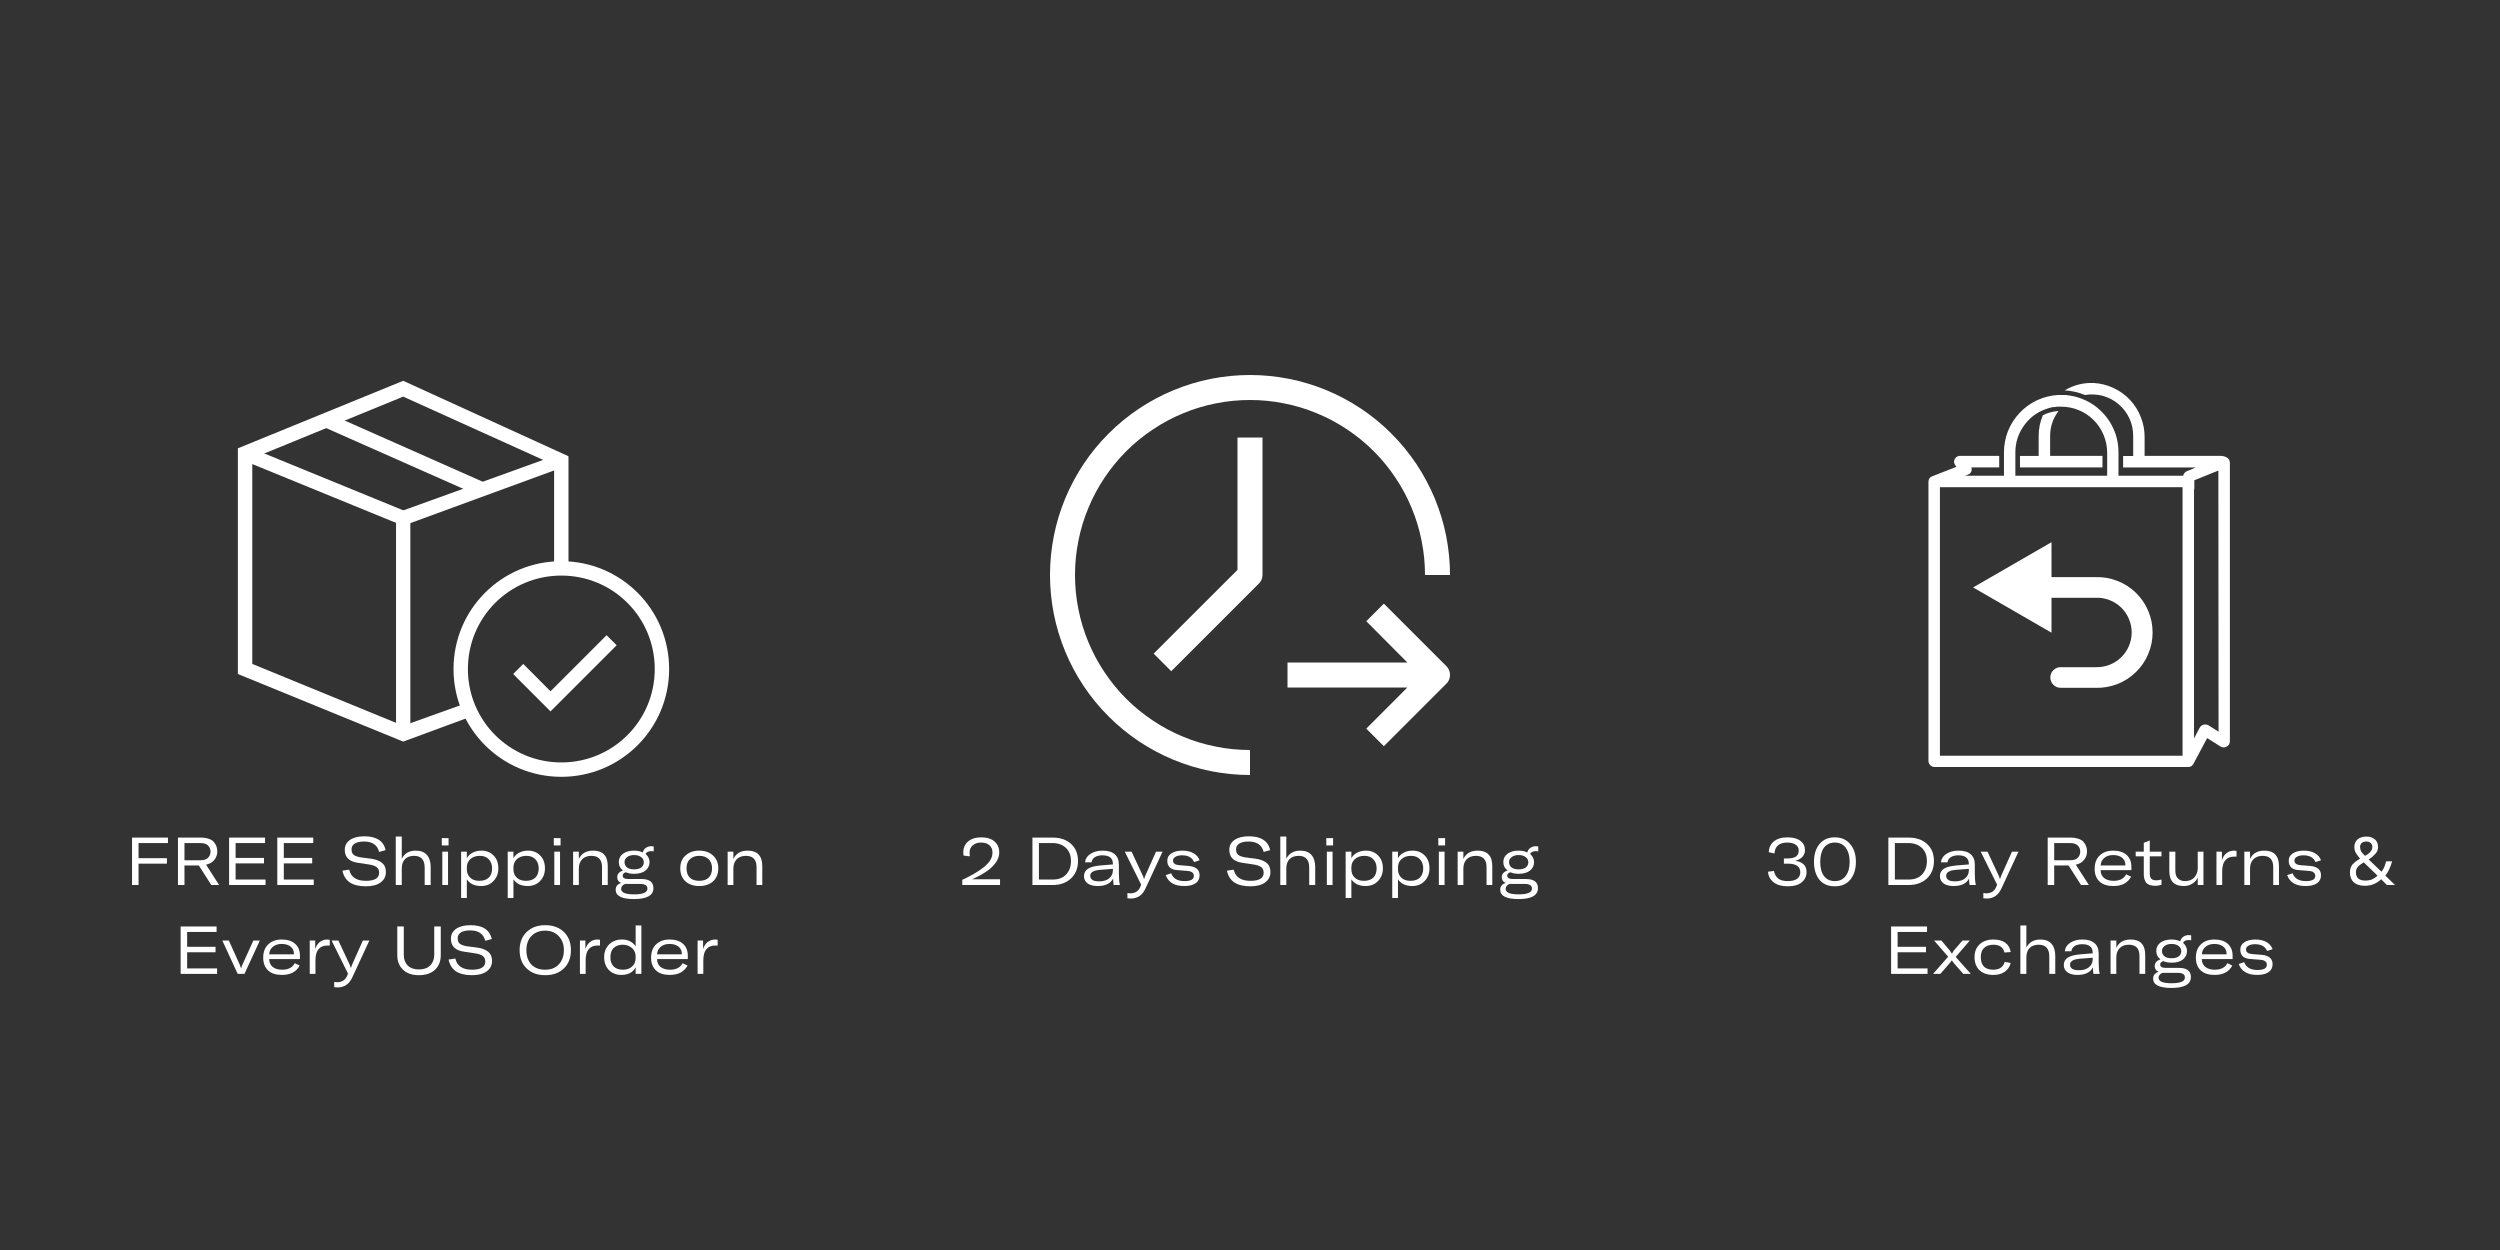 <svg version="1.0" preserveAspectRatio="xMidYMid meet" height="100" viewBox="0 0 150 75" zoomAndPan="magnify" width="200" xmlns:xlink="http://www.w3.org/1999/xlink" xmlns="http://www.w3.org/2000/svg"><rect x="0" y="0" width="150" height="75" fill="#333333" stroke="none"/><defs><g></g><clipPath id="bbe82213e1"><path clip-rule="nonzero" d="M 63 22.5 L 87 22.5 L 87 47 L 63 47 Z M 63 22.5"></path></clipPath><clipPath id="512b87f855"><path clip-rule="nonzero" d="M 115 22.5 L 134 22.5 L 134 47 L 115 47 Z M 115 22.5"></path></clipPath></defs><g clip-path="url(#bbe82213e1)"><path fill-rule="nonzero" fill-opacity="1" d="M 64.5 34.5 C 64.5 33.812 64.566 33.129 64.703 32.453 C 64.836 31.773 65.035 31.117 65.301 30.48 C 65.562 29.844 65.887 29.238 66.27 28.668 C 66.652 28.094 67.086 27.562 67.574 27.074 C 68.062 26.586 68.594 26.152 69.168 25.77 C 69.738 25.387 70.344 25.062 70.98 24.801 C 71.617 24.535 72.273 24.336 72.953 24.203 C 73.629 24.066 74.312 24 75 24 C 75.688 24 76.371 24.066 77.047 24.203 C 77.727 24.336 78.383 24.535 79.02 24.801 C 79.656 25.062 80.262 25.387 80.832 25.77 C 81.406 26.152 81.938 26.586 82.426 27.074 C 82.914 27.562 83.348 28.094 83.73 28.668 C 84.113 29.238 84.438 29.844 84.699 30.48 C 84.965 31.117 85.164 31.773 85.297 32.453 C 85.434 33.129 85.5 33.812 85.5 34.5 L 87 34.5 C 87 33.711 86.922 32.934 86.77 32.16 C 86.617 31.387 86.387 30.637 86.086 29.906 C 85.785 29.18 85.414 28.488 84.977 27.832 C 84.539 27.18 84.043 26.57 83.484 26.016 C 82.93 25.457 82.32 24.961 81.668 24.523 C 81.012 24.086 80.32 23.715 79.594 23.414 C 78.863 23.113 78.113 22.883 77.34 22.73 C 76.566 22.578 75.789 22.5 75 22.5 C 74.211 22.5 73.434 22.578 72.66 22.73 C 71.887 22.883 71.137 23.113 70.406 23.414 C 69.68 23.715 68.988 24.086 68.332 24.523 C 67.68 24.961 67.07 25.457 66.516 26.016 C 65.957 26.57 65.461 27.18 65.023 27.832 C 64.586 28.488 64.215 29.18 63.914 29.906 C 63.613 30.637 63.383 31.387 63.23 32.16 C 63.078 32.934 63 33.711 63 34.5 C 63 35.289 63.078 36.066 63.23 36.84 C 63.383 37.613 63.613 38.363 63.914 39.094 C 64.215 39.82 64.586 40.512 65.023 41.168 C 65.461 41.82 65.957 42.43 66.516 42.984 C 67.07 43.543 67.68 44.039 68.332 44.477 C 68.988 44.914 69.68 45.285 70.406 45.586 C 71.137 45.887 71.887 46.117 72.66 46.27 C 73.434 46.422 74.211 46.5 75 46.5 L 75 45 C 74.312 45 73.629 44.934 72.953 44.797 C 72.273 44.664 71.617 44.465 70.98 44.199 C 70.344 43.938 69.738 43.613 69.168 43.23 C 68.594 42.848 68.062 42.414 67.574 41.926 C 67.086 41.438 66.652 40.906 66.27 40.332 C 65.887 39.762 65.562 39.156 65.301 38.52 C 65.035 37.883 64.836 37.227 64.703 36.547 C 64.566 35.871 64.5 35.188 64.5 34.5 Z M 64.5 34.5" fill="#ffffff"></path></g><path fill-rule="nonzero" fill-opacity="1" d="M 74.25 34.191 L 69.219 39.219 L 70.273 40.273 L 75.523 35.023 C 75.672 34.883 75.746 34.707 75.75 34.5 L 75.75 26.25 L 74.25 26.25 Z M 74.25 34.191" fill="#ffffff"></path><path fill-rule="nonzero" fill-opacity="1" d="M 83.031 36.219 L 81.977 37.273 L 84.441 39.75 L 77.25 39.75 L 77.25 41.25 L 84.441 41.25 L 81.977 43.719 L 83.031 44.773 L 86.781 41.023 C 86.93 40.879 87 40.703 87 40.496 C 87 40.289 86.93 40.113 86.781 39.969 Z M 83.031 36.219" fill="#ffffff"></path><path fill-rule="nonzero" fill-opacity="1" d="M 123.09 35.867 L 125.746 35.867 C 126.027 35.855 126.301 35.902 126.566 36.004 C 126.828 36.105 127.062 36.254 127.266 36.449 C 127.469 36.645 127.625 36.875 127.734 37.133 C 127.844 37.395 127.902 37.664 127.902 37.949 C 127.902 38.23 127.844 38.5 127.734 38.762 C 127.625 39.02 127.469 39.25 127.266 39.445 C 127.062 39.641 126.828 39.789 126.566 39.891 C 126.301 39.992 126.027 40.039 125.746 40.031 L 123.641 40.031 C 123.469 40.031 123.324 40.09 123.203 40.211 C 123.082 40.332 123.02 40.477 123.02 40.648 C 123.02 40.82 123.082 40.965 123.203 41.086 C 123.324 41.207 123.469 41.27 123.641 41.27 L 125.746 41.27 C 126.195 41.281 126.629 41.203 127.047 41.043 C 127.461 40.879 127.832 40.641 128.152 40.328 C 128.473 40.016 128.723 39.652 128.895 39.238 C 129.07 38.828 129.156 38.395 129.156 37.949 C 129.156 37.5 129.07 37.07 128.895 36.656 C 128.723 36.242 128.473 35.879 128.152 35.566 C 127.832 35.254 127.461 35.016 127.047 34.855 C 126.629 34.691 126.195 34.613 125.746 34.629 L 123.09 34.629 L 123.09 32.531 L 118.387 35.246 L 123.09 37.961 Z M 123.09 35.867" fill="#ffffff"></path><path fill-rule="nonzero" fill-opacity="1" d="M 123.008 26.16 C 123.008 25.605 123.176 25.105 123.512 24.66 C 123.18 24.68 122.867 24.766 122.574 24.91 C 122.402 25.309 122.32 25.723 122.32 26.156 L 122.32 27.355 L 121.199 27.355 L 121.199 28.043 L 126.148 28.043 L 126.148 27.352 L 123.008 27.352 Z M 123.008 26.16" fill="#ffffff"></path><g clip-path="url(#512b87f855)"><path fill-rule="nonzero" fill-opacity="1" d="M 133.582 27.434 C 133.473 27.379 133.355 27.355 133.234 27.352 L 128.676 27.352 L 128.676 26.238 C 128.68 25.82 128.605 25.422 128.453 25.035 C 128.305 24.648 128.086 24.301 127.805 24 C 127.52 23.695 127.191 23.457 126.816 23.281 C 126.438 23.105 126.043 23.004 125.629 22.98 C 125.004 22.953 124.418 23.102 123.879 23.422 C 124.301 23.445 124.707 23.539 125.098 23.699 C 125.273 23.668 125.453 23.66 125.637 23.668 C 125.816 23.676 125.996 23.703 126.168 23.75 C 126.344 23.801 126.512 23.867 126.672 23.949 C 126.832 24.035 126.98 24.137 127.117 24.254 C 127.258 24.371 127.379 24.5 127.488 24.645 C 127.598 24.789 127.691 24.945 127.766 25.109 C 127.844 25.273 127.898 25.445 127.938 25.621 C 127.973 25.801 127.992 25.98 127.992 26.16 L 127.992 27.359 L 127.387 27.359 L 127.387 28.047 L 131.758 28.047 L 131.254 28.254 C 131.113 28.301 131.027 28.398 130.988 28.543 L 127.109 28.543 L 127.109 27.133 C 127.109 26.758 127.051 26.395 126.934 26.043 C 126.812 25.691 126.645 25.363 126.418 25.066 C 126.195 24.77 125.93 24.516 125.625 24.301 C 125.316 24.09 124.984 23.934 124.625 23.828 C 124.473 23.785 124.32 23.754 124.164 23.73 L 124.148 23.73 L 123.945 23.699 L 123.895 23.699 C 123.82 23.699 123.746 23.699 123.672 23.699 L 123.488 23.699 C 123.051 23.723 122.629 23.828 122.23 24.012 C 121.832 24.199 121.48 24.449 121.18 24.77 C 120.879 25.09 120.645 25.453 120.48 25.859 C 120.32 26.27 120.238 26.691 120.238 27.133 L 120.238 28.543 L 117.906 28.543 L 118.059 28.484 C 118.199 28.441 118.277 28.352 118.301 28.207 C 118.301 28.152 118.297 28.098 118.289 28.043 L 119.953 28.043 L 119.953 27.352 L 117.598 27.352 C 117.453 27.355 117.348 27.422 117.281 27.551 C 117.219 27.688 117.234 27.816 117.328 27.934 L 117.387 28.008 L 115.961 28.566 C 115.789 28.621 115.707 28.738 115.707 28.918 L 115.707 45.648 C 115.707 45.75 115.742 45.84 115.816 45.91 C 115.887 45.984 115.977 46.02 116.078 46.02 L 131.297 46.02 C 131.434 46.02 131.535 45.957 131.602 45.836 L 132.43 44.285 L 133.223 44.785 C 133.348 44.863 133.473 44.867 133.598 44.797 C 133.727 44.727 133.789 44.621 133.793 44.473 L 133.793 27.766 C 133.789 27.613 133.719 27.504 133.582 27.434 Z M 120.922 28.543 L 120.922 27.133 C 120.926 26.547 121.094 26.02 121.434 25.543 C 121.77 25.066 122.215 24.73 122.766 24.539 C 122.832 24.516 122.898 24.496 122.965 24.477 L 123.008 24.465 L 123.184 24.422 L 123.285 24.422 L 123.418 24.402 C 123.504 24.402 123.586 24.402 123.672 24.402 C 124.035 24.402 124.387 24.469 124.723 24.609 C 125.059 24.746 125.355 24.941 125.613 25.199 C 125.871 25.453 126.07 25.75 126.211 26.086 C 126.352 26.418 126.426 26.77 126.43 27.133 L 126.43 28.543 Z M 130.953 45.344 L 116.395 45.344 L 116.395 29.23 L 130.953 29.23 Z M 133.113 43.902 L 132.516 43.523 C 132.422 43.469 132.324 43.453 132.223 43.48 C 132.113 43.508 132.035 43.566 131.98 43.664 L 131.641 44.305 L 131.641 29.398 C 131.652 29.367 131.656 29.332 131.66 29.297 L 131.66 28.816 L 133.102 28.234 Z M 133.113 43.902" fill="#ffffff"></path></g><path fill-rule="nonzero" fill-opacity="1" d="M 19.758 24.824 L 29.102 28.965 L 28.754 29.754 L 19.406 25.613 Z M 19.758 24.824" fill="#ffffff"></path><path fill-rule="nonzero" fill-opacity="1" d="M 24.191 44.496 L 14.273 40.441 L 14.273 26.898 L 24.191 22.848 L 34.109 27.375 L 34.109 34.102 L 33.246 34.102 L 33.246 27.891 L 24.191 23.797 L 15.137 27.504 L 15.137 39.836 L 24.191 43.547 L 28.031 42.168 L 28.289 42.984 Z M 24.191 44.496" fill="#ffffff"></path><path fill-rule="nonzero" fill-opacity="1" d="M 14.863 26.801 L 24.363 30.688 L 24.035 31.484 L 14.535 27.598 Z M 14.863 26.801" fill="#ffffff"></path><path fill-rule="nonzero" fill-opacity="1" d="M 24.621 44.02 L 23.762 44.02 L 23.762 30.781 L 33.551 27.246 L 33.809 28.02 L 24.621 31.387 Z M 24.621 44.02" fill="#ffffff"></path><path fill-rule="nonzero" fill-opacity="1" d="M 33.68 46.609 C 30.102 46.609 27.211 43.719 27.211 40.141 C 27.211 36.559 30.102 33.672 33.68 33.672 C 37.258 33.672 40.148 36.559 40.148 40.141 C 40.148 43.719 37.258 46.609 33.68 46.609 Z M 33.68 34.535 C 30.574 34.535 28.074 37.035 28.074 40.141 C 28.074 43.246 30.574 45.746 33.68 45.746 C 36.785 45.746 39.285 43.246 39.285 40.141 C 39.285 37.035 36.785 34.535 33.68 34.535 Z M 33.68 34.535" fill="#ffffff"></path><path fill-rule="nonzero" fill-opacity="1" d="M 33.031 42.684 L 30.789 40.441 L 31.395 39.836 L 33.031 41.477 L 36.395 38.113 L 37 38.715 Z M 33.031 42.684" fill="#ffffff"></path><g fill-opacity="1" fill="#ffffff"><g transform="translate(7.5, 53.1)"><g><path d="M 2.578 -2.516 L 0.812 -2.516 L 0.812 -1.609 L 2.516 -1.609 L 2.516 -1.281 L 0.812 -1.281 L 0.812 0 L 0.422 0 L 0.422 -2.844 L 2.578 -2.844 Z M 2.578 -2.516"></path></g></g></g><g fill-opacity="1" fill="#ffffff"><g transform="translate(10.256, 53.1)"><g><path d="M 2.422 0 L 1.672 -1.172 L 0.812 -1.172 L 0.812 0 L 0.422 0 L 0.422 -2.844 L 1.812 -2.844 C 1.988 -2.844 2.145 -2.816 2.281 -2.766 C 2.414 -2.723 2.516 -2.66 2.578 -2.578 C 2.648 -2.492 2.703 -2.406 2.734 -2.312 C 2.766 -2.219 2.781 -2.113 2.781 -2 C 2.781 -1.82 2.723 -1.66 2.609 -1.516 C 2.504 -1.367 2.336 -1.27 2.109 -1.219 L 2.891 0 Z M 0.812 -2.516 L 0.812 -1.484 L 1.75 -1.484 C 1.969 -1.484 2.125 -1.531 2.219 -1.625 C 2.32 -1.727 2.375 -1.852 2.375 -2 C 2.375 -2.156 2.32 -2.281 2.219 -2.375 C 2.125 -2.469 1.973 -2.516 1.766 -2.516 Z M 0.812 -2.516"></path></g></g></g><g fill-opacity="1" fill="#ffffff"><g transform="translate(13.324, 53.1)"><g><path d="M 0.812 -0.328 L 2.609 -0.328 L 2.609 0 L 0.422 0 L 0.422 -2.844 L 2.578 -2.844 L 2.578 -2.516 L 0.812 -2.516 L 0.812 -1.625 L 2.516 -1.625 L 2.516 -1.297 L 0.812 -1.297 Z M 0.812 -0.328"></path></g></g></g><g fill-opacity="1" fill="#ffffff"><g transform="translate(16.216, 53.1)"><g><path d="M 0.812 -0.328 L 2.609 -0.328 L 2.609 0 L 0.422 0 L 0.422 -2.844 L 2.578 -2.844 L 2.578 -2.516 L 0.812 -2.516 L 0.812 -1.625 L 2.516 -1.625 L 2.516 -1.297 L 0.812 -1.297 Z M 0.812 -0.328"></path></g></g></g><g fill-opacity="1" fill="#ffffff"><g transform="translate(19.108, 53.1)"><g></g></g></g><g fill-opacity="1" fill="#ffffff"><g transform="translate(20.42, 53.1)"><g><path d="M 1.531 0.078 C 1.125 0.078 0.801 0 0.562 -0.156 C 0.332 -0.32 0.188 -0.555 0.125 -0.859 L 0.531 -0.922 C 0.633 -0.473 0.969 -0.25 1.531 -0.25 C 2.062 -0.25 2.328 -0.41 2.328 -0.734 C 2.328 -0.891 2.273 -1.004 2.172 -1.078 C 2.078 -1.148 1.922 -1.203 1.703 -1.234 L 1.078 -1.328 C 0.535 -1.398 0.266 -1.66 0.266 -2.109 C 0.266 -2.359 0.367 -2.555 0.578 -2.703 C 0.785 -2.848 1.07 -2.922 1.438 -2.922 C 2.164 -2.922 2.594 -2.645 2.719 -2.094 L 2.328 -1.984 C 2.223 -2.398 1.922 -2.609 1.422 -2.609 C 1.18 -2.609 0.992 -2.566 0.859 -2.484 C 0.734 -2.398 0.672 -2.285 0.672 -2.141 C 0.672 -1.992 0.711 -1.883 0.797 -1.812 C 0.891 -1.738 1.035 -1.688 1.234 -1.656 L 1.844 -1.578 C 2.133 -1.535 2.352 -1.453 2.5 -1.328 C 2.656 -1.203 2.734 -1.02 2.734 -0.781 C 2.734 -0.52 2.629 -0.312 2.422 -0.156 C 2.211 0 1.914 0.078 1.531 0.078 Z M 1.531 0.078"></path></g></g></g><g fill-opacity="1" fill="#ffffff"><g transform="translate(23.34, 53.1)"><g><path d="M 0.406 0 L 0.406 -2.906 L 0.766 -2.906 L 0.766 -1.578 C 0.93 -1.898 1.211 -2.062 1.609 -2.062 C 1.898 -2.062 2.117 -1.977 2.266 -1.812 C 2.422 -1.645 2.5 -1.398 2.5 -1.078 L 2.5 0 L 2.141 0 L 2.141 -1.047 C 2.141 -1.516 1.926 -1.75 1.5 -1.75 C 1.27 -1.75 1.086 -1.68 0.953 -1.547 C 0.828 -1.41 0.766 -1.223 0.766 -0.984 L 0.766 0 Z M 0.406 0"></path></g></g></g><g fill-opacity="1" fill="#ffffff"><g transform="translate(26.148, 53.1)"><g><path d="M 0.359 -2.375 L 0.359 -2.812 L 0.766 -2.812 L 0.766 -2.375 Z M 0.391 0 L 0.391 -2 L 0.734 -2 L 0.734 0 Z M 0.391 0"></path></g></g></g><g fill-opacity="1" fill="#ffffff"><g transform="translate(27.276, 53.1)"><g><path d="M 0.391 0.781 L 0.391 -2 L 0.734 -2 L 0.734 -1.609 C 0.816 -1.754 0.93 -1.863 1.078 -1.938 C 1.234 -2.02 1.41 -2.062 1.609 -2.062 C 1.91 -2.062 2.156 -1.961 2.344 -1.766 C 2.531 -1.578 2.625 -1.32 2.625 -1 C 2.625 -0.688 2.523 -0.43 2.328 -0.234 C 2.141 -0.035 1.891 0.062 1.578 0.062 C 1.391 0.062 1.219 0.023 1.062 -0.047 C 0.914 -0.129 0.805 -0.227 0.734 -0.344 L 0.734 0.781 Z M 1.484 -0.25 C 1.723 -0.25 1.91 -0.312 2.047 -0.438 C 2.18 -0.57 2.25 -0.758 2.25 -1 C 2.25 -1.227 2.18 -1.41 2.047 -1.547 C 1.922 -1.68 1.742 -1.75 1.516 -1.75 C 1.273 -1.75 1.082 -1.68 0.938 -1.547 C 0.801 -1.422 0.734 -1.254 0.734 -1.047 L 0.734 -0.953 C 0.734 -0.734 0.801 -0.562 0.938 -0.438 C 1.07 -0.312 1.254 -0.25 1.484 -0.25 Z M 1.484 -0.25"></path></g></g></g><g fill-opacity="1" fill="#ffffff"><g transform="translate(30.072, 53.1)"><g><path d="M 0.391 0.781 L 0.391 -2 L 0.734 -2 L 0.734 -1.609 C 0.816 -1.754 0.93 -1.863 1.078 -1.938 C 1.234 -2.02 1.41 -2.062 1.609 -2.062 C 1.91 -2.062 2.156 -1.961 2.344 -1.766 C 2.531 -1.578 2.625 -1.32 2.625 -1 C 2.625 -0.688 2.523 -0.43 2.328 -0.234 C 2.141 -0.035 1.891 0.062 1.578 0.062 C 1.391 0.062 1.219 0.023 1.062 -0.047 C 0.914 -0.129 0.805 -0.227 0.734 -0.344 L 0.734 0.781 Z M 1.484 -0.25 C 1.723 -0.25 1.91 -0.312 2.047 -0.438 C 2.18 -0.57 2.25 -0.758 2.25 -1 C 2.25 -1.227 2.18 -1.41 2.047 -1.547 C 1.922 -1.68 1.742 -1.75 1.516 -1.75 C 1.273 -1.75 1.082 -1.68 0.938 -1.547 C 0.801 -1.422 0.734 -1.254 0.734 -1.047 L 0.734 -0.953 C 0.734 -0.734 0.801 -0.562 0.938 -0.438 C 1.07 -0.312 1.254 -0.25 1.484 -0.25 Z M 1.484 -0.25"></path></g></g></g><g fill-opacity="1" fill="#ffffff"><g transform="translate(32.868, 53.1)"><g><path d="M 0.359 -2.375 L 0.359 -2.812 L 0.766 -2.812 L 0.766 -2.375 Z M 0.391 0 L 0.391 -2 L 0.734 -2 L 0.734 0 Z M 0.391 0"></path></g></g></g><g fill-opacity="1" fill="#ffffff"><g transform="translate(33.996, 53.1)"><g><path d="M 0.391 0 L 0.391 -2 L 0.734 -2 L 0.734 -1.562 C 0.891 -1.895 1.176 -2.062 1.594 -2.062 C 1.883 -2.062 2.102 -1.984 2.25 -1.828 C 2.395 -1.672 2.469 -1.441 2.469 -1.141 L 2.469 0 L 2.125 0 L 2.125 -1.078 C 2.125 -1.523 1.91 -1.75 1.484 -1.75 C 1.254 -1.75 1.07 -1.68 0.938 -1.547 C 0.801 -1.41 0.734 -1.223 0.734 -0.984 L 0.734 0 Z M 0.391 0"></path></g></g></g><g fill-opacity="1" fill="#ffffff"><g transform="translate(36.784, 53.1)"><g><path d="M 2.281 -2.031 C 2.113 -2.031 2.004 -1.973 1.953 -1.859 C 2.109 -1.723 2.188 -1.562 2.188 -1.375 C 2.188 -1.164 2.102 -0.992 1.938 -0.859 C 1.77 -0.734 1.547 -0.672 1.266 -0.672 C 1.066 -0.672 0.898 -0.703 0.766 -0.766 C 0.641 -0.723 0.578 -0.656 0.578 -0.562 C 0.578 -0.426 0.691 -0.359 0.922 -0.359 L 1.703 -0.359 C 2.18 -0.359 2.422 -0.176 2.422 0.188 C 2.422 0.625 2.031 0.844 1.25 0.844 C 0.52 0.844 0.156 0.656 0.156 0.281 C 0.156 0.082 0.266 -0.051 0.484 -0.125 C 0.328 -0.188 0.25 -0.301 0.25 -0.469 C 0.25 -0.656 0.363 -0.789 0.594 -0.875 C 0.426 -1 0.344 -1.164 0.344 -1.375 C 0.344 -1.582 0.426 -1.75 0.594 -1.875 C 0.758 -2 0.984 -2.062 1.266 -2.062 C 1.461 -2.062 1.633 -2.023 1.781 -1.953 C 1.812 -2.066 1.867 -2.156 1.953 -2.219 C 2.047 -2.289 2.16 -2.328 2.297 -2.328 C 2.348 -2.328 2.395 -2.32 2.438 -2.312 L 2.438 -2.016 C 2.406 -2.023 2.352 -2.031 2.281 -2.031 Z M 0.844 -1.047 C 0.945 -0.973 1.086 -0.938 1.266 -0.938 C 1.441 -0.938 1.582 -0.973 1.688 -1.047 C 1.789 -1.129 1.844 -1.234 1.844 -1.359 C 1.844 -1.492 1.789 -1.598 1.688 -1.672 C 1.582 -1.754 1.441 -1.797 1.266 -1.797 C 1.086 -1.797 0.945 -1.754 0.844 -1.672 C 0.738 -1.598 0.688 -1.5 0.688 -1.375 C 0.688 -1.238 0.738 -1.129 0.844 -1.047 Z M 1.641 -0.062 L 0.906 -0.062 C 0.832 -0.062 0.77 -0.062 0.719 -0.062 C 0.562 0 0.484 0.098 0.484 0.234 C 0.484 0.453 0.742 0.562 1.266 0.562 C 1.797 0.562 2.062 0.445 2.062 0.219 C 2.062 0.031 1.922 -0.062 1.641 -0.062 Z M 1.641 -0.062"></path></g></g></g><g fill-opacity="1" fill="#ffffff"><g transform="translate(39.332, 53.1)"><g></g></g></g><g fill-opacity="1" fill="#ffffff"><g transform="translate(40.644, 53.1)"><g><path d="M 2.141 -0.219 C 1.93 -0.031 1.656 0.062 1.312 0.062 C 0.969 0.062 0.691 -0.031 0.484 -0.219 C 0.273 -0.414 0.172 -0.676 0.172 -1 C 0.172 -1.32 0.273 -1.578 0.484 -1.766 C 0.691 -1.961 0.969 -2.062 1.312 -2.062 C 1.656 -2.062 1.93 -1.961 2.141 -1.766 C 2.348 -1.578 2.453 -1.32 2.453 -1 C 2.453 -0.676 2.348 -0.414 2.141 -0.219 Z M 0.75 -0.438 C 0.883 -0.312 1.07 -0.25 1.312 -0.25 C 1.551 -0.25 1.738 -0.312 1.875 -0.438 C 2.008 -0.57 2.078 -0.758 2.078 -1 C 2.078 -1.238 2.008 -1.422 1.875 -1.547 C 1.738 -1.68 1.551 -1.75 1.312 -1.75 C 1.07 -1.75 0.883 -1.68 0.75 -1.547 C 0.613 -1.422 0.547 -1.238 0.547 -1 C 0.547 -0.758 0.613 -0.57 0.75 -0.438 Z M 0.75 -0.438"></path></g></g></g><g fill-opacity="1" fill="#ffffff"><g transform="translate(43.268, 53.1)"><g><path d="M 0.391 0 L 0.391 -2 L 0.734 -2 L 0.734 -1.562 C 0.891 -1.895 1.176 -2.062 1.594 -2.062 C 1.883 -2.062 2.102 -1.984 2.25 -1.828 C 2.395 -1.672 2.469 -1.441 2.469 -1.141 L 2.469 0 L 2.125 0 L 2.125 -1.078 C 2.125 -1.523 1.91 -1.75 1.484 -1.75 C 1.254 -1.75 1.07 -1.68 0.938 -1.547 C 0.801 -1.41 0.734 -1.223 0.734 -0.984 L 0.734 0 Z M 0.391 0"></path></g></g></g><g fill-opacity="1" fill="#ffffff"><g transform="translate(10.417, 58.433)"><g><path d="M 0.812 -0.328 L 2.609 -0.328 L 2.609 0 L 0.422 0 L 0.422 -2.844 L 2.578 -2.844 L 2.578 -2.516 L 0.812 -2.516 L 0.812 -1.625 L 2.516 -1.625 L 2.516 -1.297 L 0.812 -1.297 Z M 0.812 -0.328"></path></g></g></g><g fill-opacity="1" fill="#ffffff"><g transform="translate(13.309, 58.433)"><g><path d="M 0.953 0 L 0.031 -2 L 0.422 -2 L 1.078 -0.547 C 1.109 -0.473 1.133 -0.398 1.156 -0.328 C 1.188 -0.441 1.211 -0.516 1.234 -0.547 L 1.891 -2 L 2.281 -2 L 1.359 0 Z M 0.953 0"></path></g></g></g><g fill-opacity="1" fill="#ffffff"><g transform="translate(15.621, 58.433)"><g><path d="M 2.375 -1.094 L 2.375 -0.891 L 0.531 -0.891 C 0.531 -0.691 0.598 -0.535 0.734 -0.422 C 0.879 -0.305 1.07 -0.25 1.312 -0.25 C 1.676 -0.25 1.926 -0.379 2.062 -0.641 L 2.359 -0.5 C 2.16 -0.125 1.805 0.062 1.297 0.062 C 0.941 0.062 0.664 -0.023 0.469 -0.203 C 0.27 -0.391 0.172 -0.645 0.172 -0.969 C 0.172 -1.312 0.27 -1.578 0.469 -1.766 C 0.664 -1.961 0.938 -2.062 1.281 -2.062 C 1.625 -2.062 1.891 -1.977 2.078 -1.812 C 2.273 -1.645 2.375 -1.406 2.375 -1.094 Z M 2.016 -1.172 L 2.016 -1.203 C 2.016 -1.391 1.945 -1.535 1.812 -1.641 C 1.676 -1.742 1.5 -1.797 1.281 -1.797 C 1.062 -1.797 0.883 -1.738 0.75 -1.625 C 0.613 -1.508 0.539 -1.359 0.531 -1.172 Z M 2.016 -1.172"></path></g></g></g><g fill-opacity="1" fill="#ffffff"><g transform="translate(18.193, 58.433)"><g><path d="M 0.719 -1.484 C 0.77 -1.66 0.859 -1.801 0.984 -1.906 C 1.117 -2.008 1.27 -2.062 1.438 -2.062 C 1.488 -2.062 1.539 -2.055 1.594 -2.047 L 1.594 -1.703 C 1.539 -1.703 1.5 -1.703 1.469 -1.703 C 1.238 -1.703 1.066 -1.641 0.953 -1.516 C 0.805 -1.367 0.734 -1.133 0.734 -0.812 L 0.734 0 L 0.391 0 L 0.391 -2 L 0.719 -2 Z M 0.719 -1.484"></path></g></g></g><g fill-opacity="1" fill="#ffffff"><g transform="translate(19.865, 58.433)"><g><path d="M 0.391 0.812 C 0.316 0.812 0.25 0.805 0.188 0.797 L 0.188 0.484 C 0.25 0.492 0.305 0.5 0.359 0.5 C 0.66 0.5 0.863 0.363 0.969 0.094 L 1.016 -0.016 L 0.031 -2 L 0.438 -2 L 1.125 -0.531 C 1.145 -0.469 1.164 -0.406 1.188 -0.344 C 1.219 -0.445 1.238 -0.508 1.25 -0.531 L 1.906 -2 L 2.297 -2 L 1.312 0.125 C 1.207 0.375 1.078 0.551 0.922 0.656 C 0.773 0.758 0.598 0.812 0.391 0.812 Z M 0.391 0.812"></path></g></g></g><g fill-opacity="1" fill="#ffffff"><g transform="translate(22.181, 58.433)"><g></g></g></g><g fill-opacity="1" fill="#ffffff"><g transform="translate(23.493, 58.433)"><g><path d="M 0.344 -2.844 L 0.734 -2.844 L 0.734 -1.141 C 0.734 -0.879 0.812 -0.664 0.969 -0.5 C 1.133 -0.344 1.359 -0.266 1.641 -0.266 C 1.93 -0.266 2.156 -0.344 2.312 -0.5 C 2.477 -0.664 2.562 -0.879 2.562 -1.141 L 2.562 -2.844 L 2.953 -2.844 L 2.953 -1.125 C 2.953 -0.758 2.836 -0.469 2.609 -0.25 C 2.379 -0.031 2.055 0.078 1.641 0.078 C 1.234 0.078 0.914 -0.031 0.688 -0.25 C 0.457 -0.469 0.344 -0.758 0.344 -1.125 Z M 0.344 -2.844"></path></g></g></g><g fill-opacity="1" fill="#ffffff"><g transform="translate(26.789, 58.433)"><g><path d="M 1.531 0.078 C 1.125 0.078 0.801 0 0.562 -0.156 C 0.332 -0.32 0.188 -0.555 0.125 -0.859 L 0.531 -0.922 C 0.633 -0.473 0.969 -0.25 1.531 -0.25 C 2.062 -0.25 2.328 -0.41 2.328 -0.734 C 2.328 -0.891 2.273 -1.004 2.172 -1.078 C 2.078 -1.148 1.922 -1.203 1.703 -1.234 L 1.078 -1.328 C 0.535 -1.398 0.266 -1.66 0.266 -2.109 C 0.266 -2.359 0.367 -2.555 0.578 -2.703 C 0.785 -2.848 1.07 -2.922 1.438 -2.922 C 2.164 -2.922 2.594 -2.645 2.719 -2.094 L 2.328 -1.984 C 2.223 -2.398 1.922 -2.609 1.422 -2.609 C 1.18 -2.609 0.992 -2.566 0.859 -2.484 C 0.734 -2.398 0.672 -2.285 0.672 -2.141 C 0.672 -1.992 0.711 -1.883 0.797 -1.812 C 0.891 -1.738 1.035 -1.688 1.234 -1.656 L 1.844 -1.578 C 2.133 -1.535 2.352 -1.453 2.5 -1.328 C 2.656 -1.203 2.734 -1.02 2.734 -0.781 C 2.734 -0.52 2.629 -0.312 2.422 -0.156 C 2.211 0 1.914 0.078 1.531 0.078 Z M 1.531 0.078"></path></g></g></g><g fill-opacity="1" fill="#ffffff"><g transform="translate(29.709, 58.433)"><g></g></g></g><g fill-opacity="1" fill="#ffffff"><g transform="translate(31.021, 58.433)"><g><path d="M 1.688 0.078 C 1.227 0.078 0.859 -0.055 0.578 -0.328 C 0.297 -0.598 0.156 -0.961 0.156 -1.422 C 0.156 -1.879 0.297 -2.242 0.578 -2.516 C 0.859 -2.785 1.227 -2.922 1.688 -2.922 C 2.156 -2.922 2.531 -2.785 2.812 -2.516 C 3.094 -2.242 3.234 -1.879 3.234 -1.422 C 3.234 -0.961 3.094 -0.598 2.812 -0.328 C 2.531 -0.055 2.156 0.078 1.688 0.078 Z M 0.859 -0.562 C 1.066 -0.352 1.344 -0.25 1.688 -0.25 C 2.031 -0.25 2.301 -0.352 2.5 -0.562 C 2.707 -0.781 2.812 -1.066 2.812 -1.422 C 2.812 -1.773 2.707 -2.055 2.5 -2.266 C 2.301 -2.484 2.031 -2.594 1.688 -2.594 C 1.344 -2.594 1.066 -2.484 0.859 -2.266 C 0.66 -2.055 0.562 -1.773 0.562 -1.422 C 0.562 -1.066 0.66 -0.781 0.859 -0.562 Z M 0.859 -0.562"></path></g></g></g><g fill-opacity="1" fill="#ffffff"><g transform="translate(34.405, 58.433)"><g><path d="M 0.719 -1.484 C 0.77 -1.66 0.859 -1.801 0.984 -1.906 C 1.117 -2.008 1.27 -2.062 1.438 -2.062 C 1.488 -2.062 1.539 -2.055 1.594 -2.047 L 1.594 -1.703 C 1.539 -1.703 1.5 -1.703 1.469 -1.703 C 1.238 -1.703 1.066 -1.641 0.953 -1.516 C 0.805 -1.367 0.734 -1.133 0.734 -0.812 L 0.734 0 L 0.391 0 L 0.391 -2 L 0.719 -2 Z M 0.719 -1.484"></path></g></g></g><g fill-opacity="1" fill="#ffffff"><g transform="translate(36.077, 58.433)"><g><path d="M 1.203 0.062 C 0.898 0.062 0.648 -0.035 0.453 -0.234 C 0.266 -0.43 0.172 -0.688 0.172 -1 C 0.172 -1.312 0.27 -1.566 0.469 -1.766 C 0.664 -1.961 0.922 -2.062 1.234 -2.062 C 1.598 -2.062 1.875 -1.926 2.062 -1.656 L 2.062 -2.906 L 2.406 -2.906 L 2.406 0 L 2.062 0 L 2.062 -0.391 C 1.895 -0.086 1.609 0.062 1.203 0.062 Z M 1.297 -0.25 C 1.523 -0.25 1.707 -0.312 1.844 -0.438 C 1.988 -0.562 2.062 -0.734 2.062 -0.953 L 2.062 -1.047 C 2.062 -1.254 1.988 -1.422 1.844 -1.547 C 1.695 -1.68 1.508 -1.75 1.281 -1.75 C 1.051 -1.75 0.867 -1.68 0.734 -1.547 C 0.609 -1.422 0.547 -1.238 0.547 -1 C 0.547 -0.758 0.613 -0.57 0.75 -0.438 C 0.883 -0.312 1.066 -0.25 1.297 -0.25 Z M 1.297 -0.25"></path></g></g></g><g fill-opacity="1" fill="#ffffff"><g transform="translate(38.893, 58.433)"><g><path d="M 2.375 -1.094 L 2.375 -0.891 L 0.531 -0.891 C 0.531 -0.691 0.598 -0.535 0.734 -0.422 C 0.879 -0.305 1.07 -0.25 1.312 -0.25 C 1.676 -0.25 1.926 -0.379 2.062 -0.641 L 2.359 -0.5 C 2.16 -0.125 1.805 0.062 1.297 0.062 C 0.941 0.062 0.664 -0.023 0.469 -0.203 C 0.27 -0.391 0.172 -0.645 0.172 -0.969 C 0.172 -1.312 0.27 -1.578 0.469 -1.766 C 0.664 -1.961 0.938 -2.062 1.281 -2.062 C 1.625 -2.062 1.891 -1.977 2.078 -1.812 C 2.273 -1.645 2.375 -1.406 2.375 -1.094 Z M 2.016 -1.172 L 2.016 -1.203 C 2.016 -1.391 1.945 -1.535 1.812 -1.641 C 1.676 -1.742 1.5 -1.797 1.281 -1.797 C 1.062 -1.797 0.883 -1.738 0.75 -1.625 C 0.613 -1.508 0.539 -1.359 0.531 -1.172 Z M 2.016 -1.172"></path></g></g></g><g fill-opacity="1" fill="#ffffff"><g transform="translate(41.465, 58.433)"><g><path d="M 0.719 -1.484 C 0.77 -1.66 0.859 -1.801 0.984 -1.906 C 1.117 -2.008 1.27 -2.062 1.438 -2.062 C 1.488 -2.062 1.539 -2.055 1.594 -2.047 L 1.594 -1.703 C 1.539 -1.703 1.5 -1.703 1.469 -1.703 C 1.238 -1.703 1.066 -1.641 0.953 -1.516 C 0.805 -1.367 0.734 -1.133 0.734 -0.812 L 0.734 0 L 0.391 0 L 0.391 -2 L 0.719 -2 Z M 0.719 -1.484"></path></g></g></g><g fill-opacity="1" fill="#ffffff"><g transform="translate(57.596, 53.1)"><g><path d="M 0.141 0 L 0.141 -0.312 C 0.672 -0.551 1.117 -0.816 1.484 -1.109 C 1.66 -1.266 1.781 -1.406 1.844 -1.531 C 1.914 -1.656 1.953 -1.797 1.953 -1.953 C 1.953 -2.129 1.895 -2.27 1.781 -2.375 C 1.664 -2.488 1.492 -2.547 1.266 -2.547 C 1.055 -2.547 0.891 -2.488 0.766 -2.375 C 0.641 -2.27 0.578 -2.125 0.578 -1.938 C 0.578 -1.883 0.582 -1.812 0.594 -1.719 L 0.219 -1.766 C 0.207 -1.828 0.203 -1.895 0.203 -1.969 C 0.203 -2.227 0.297 -2.441 0.484 -2.609 C 0.68 -2.773 0.945 -2.859 1.281 -2.859 C 1.625 -2.859 1.891 -2.773 2.078 -2.609 C 2.266 -2.441 2.359 -2.223 2.359 -1.953 C 2.359 -1.586 2.141 -1.234 1.703 -0.891 C 1.398 -0.672 1.07 -0.488 0.719 -0.344 L 2.406 -0.344 L 2.406 0 Z M 0.141 0"></path></g></g></g><g fill-opacity="1" fill="#ffffff"><g transform="translate(60.212, 53.1)"><g></g></g></g><g fill-opacity="1" fill="#ffffff"><g transform="translate(61.524, 53.1)"><g><path d="M 0.422 0 L 0.422 -2.844 L 1.641 -2.844 C 2.098 -2.844 2.461 -2.719 2.734 -2.469 C 3.016 -2.219 3.156 -1.875 3.156 -1.438 C 3.156 -1.008 3.016 -0.66 2.734 -0.391 C 2.453 -0.129 2.086 0 1.641 0 Z M 0.812 -0.328 L 1.641 -0.328 C 1.984 -0.328 2.25 -0.426 2.438 -0.625 C 2.633 -0.832 2.734 -1.102 2.734 -1.438 C 2.734 -1.77 2.633 -2.031 2.438 -2.219 C 2.238 -2.414 1.969 -2.516 1.625 -2.516 L 0.812 -2.516 Z M 0.812 -0.328"></path></g></g></g><g fill-opacity="1" fill="#ffffff"><g transform="translate(64.836, 53.1)"><g><path d="M 1.016 0.062 C 0.766 0.062 0.566 0.008 0.422 -0.094 C 0.273 -0.207 0.203 -0.352 0.203 -0.531 C 0.203 -0.727 0.285 -0.879 0.453 -0.984 C 0.609 -1.078 0.852 -1.141 1.188 -1.172 L 1.938 -1.234 L 1.938 -1.266 C 1.938 -1.609 1.727 -1.781 1.312 -1.781 C 1.125 -1.781 0.973 -1.742 0.859 -1.672 C 0.742 -1.598 0.676 -1.492 0.656 -1.359 L 0.266 -1.359 C 0.285 -1.566 0.391 -1.734 0.578 -1.859 C 0.773 -1.992 1.02 -2.062 1.312 -2.062 C 1.645 -2.062 1.891 -1.988 2.047 -1.844 C 2.211 -1.707 2.297 -1.5 2.297 -1.219 L 2.297 -0.703 C 2.297 -0.398 2.316 -0.164 2.359 0 L 1.984 0 C 1.961 -0.094 1.953 -0.223 1.953 -0.391 C 1.797 -0.086 1.484 0.062 1.016 0.062 Z M 1.109 -0.219 C 1.359 -0.219 1.555 -0.273 1.703 -0.391 C 1.859 -0.516 1.938 -0.676 1.938 -0.875 L 1.938 -0.969 L 1.125 -0.906 C 0.926 -0.883 0.785 -0.844 0.703 -0.781 C 0.617 -0.727 0.578 -0.648 0.578 -0.547 C 0.578 -0.441 0.625 -0.359 0.719 -0.297 C 0.812 -0.242 0.941 -0.219 1.109 -0.219 Z M 1.109 -0.219"></path></g></g></g><g fill-opacity="1" fill="#ffffff"><g transform="translate(67.456, 53.1)"><g><path d="M 0.391 0.812 C 0.316 0.812 0.25 0.805 0.188 0.797 L 0.188 0.484 C 0.25 0.492 0.305 0.5 0.359 0.5 C 0.66 0.5 0.863 0.363 0.969 0.094 L 1.016 -0.016 L 0.031 -2 L 0.438 -2 L 1.125 -0.531 C 1.145 -0.469 1.164 -0.406 1.188 -0.344 C 1.219 -0.445 1.238 -0.508 1.25 -0.531 L 1.906 -2 L 2.297 -2 L 1.312 0.125 C 1.207 0.375 1.078 0.551 0.922 0.656 C 0.773 0.758 0.598 0.812 0.391 0.812 Z M 0.391 0.812"></path></g></g></g><g fill-opacity="1" fill="#ffffff"><g transform="translate(69.772, 53.1)"><g><path d="M 1.281 0.062 C 0.695 0.062 0.328 -0.156 0.172 -0.594 L 0.5 -0.703 C 0.613 -0.391 0.879 -0.234 1.297 -0.234 C 1.672 -0.234 1.859 -0.336 1.859 -0.547 C 1.859 -0.641 1.828 -0.707 1.766 -0.75 C 1.711 -0.801 1.617 -0.832 1.484 -0.844 L 0.906 -0.891 C 0.688 -0.898 0.523 -0.953 0.422 -1.047 C 0.316 -1.148 0.266 -1.285 0.266 -1.453 C 0.266 -1.641 0.344 -1.785 0.5 -1.891 C 0.664 -2.004 0.891 -2.062 1.172 -2.062 C 1.441 -2.062 1.664 -2.008 1.844 -1.906 C 2.02 -1.801 2.141 -1.66 2.203 -1.484 L 1.875 -1.375 C 1.758 -1.645 1.52 -1.781 1.156 -1.781 C 0.977 -1.781 0.844 -1.75 0.75 -1.688 C 0.656 -1.633 0.609 -1.562 0.609 -1.469 C 0.609 -1.301 0.734 -1.207 0.984 -1.188 L 1.578 -1.141 C 1.992 -1.098 2.203 -0.91 2.203 -0.578 C 2.203 -0.379 2.125 -0.223 1.969 -0.109 C 1.812 0.004 1.582 0.062 1.281 0.062 Z M 1.281 0.062"></path></g></g></g><g fill-opacity="1" fill="#ffffff"><g transform="translate(72.18, 53.1)"><g></g></g></g><g fill-opacity="1" fill="#ffffff"><g transform="translate(73.492, 53.1)"><g><path d="M 1.531 0.078 C 1.125 0.078 0.801 0 0.562 -0.156 C 0.332 -0.32 0.188 -0.555 0.125 -0.859 L 0.531 -0.922 C 0.633 -0.473 0.969 -0.25 1.531 -0.25 C 2.062 -0.25 2.328 -0.41 2.328 -0.734 C 2.328 -0.891 2.273 -1.004 2.172 -1.078 C 2.078 -1.148 1.922 -1.203 1.703 -1.234 L 1.078 -1.328 C 0.535 -1.398 0.266 -1.66 0.266 -2.109 C 0.266 -2.359 0.367 -2.555 0.578 -2.703 C 0.785 -2.848 1.07 -2.922 1.438 -2.922 C 2.164 -2.922 2.594 -2.645 2.719 -2.094 L 2.328 -1.984 C 2.223 -2.398 1.922 -2.609 1.422 -2.609 C 1.18 -2.609 0.992 -2.566 0.859 -2.484 C 0.734 -2.398 0.672 -2.285 0.672 -2.141 C 0.672 -1.992 0.711 -1.883 0.797 -1.812 C 0.891 -1.738 1.035 -1.688 1.234 -1.656 L 1.844 -1.578 C 2.133 -1.535 2.352 -1.453 2.5 -1.328 C 2.656 -1.203 2.734 -1.02 2.734 -0.781 C 2.734 -0.52 2.629 -0.312 2.422 -0.156 C 2.211 0 1.914 0.078 1.531 0.078 Z M 1.531 0.078"></path></g></g></g><g fill-opacity="1" fill="#ffffff"><g transform="translate(76.412, 53.1)"><g><path d="M 0.406 0 L 0.406 -2.906 L 0.766 -2.906 L 0.766 -1.578 C 0.93 -1.898 1.211 -2.062 1.609 -2.062 C 1.898 -2.062 2.117 -1.977 2.266 -1.812 C 2.422 -1.645 2.5 -1.398 2.5 -1.078 L 2.5 0 L 2.141 0 L 2.141 -1.047 C 2.141 -1.516 1.926 -1.75 1.5 -1.75 C 1.27 -1.75 1.086 -1.68 0.953 -1.547 C 0.828 -1.41 0.766 -1.223 0.766 -0.984 L 0.766 0 Z M 0.406 0"></path></g></g></g><g fill-opacity="1" fill="#ffffff"><g transform="translate(79.22, 53.1)"><g><path d="M 0.359 -2.375 L 0.359 -2.812 L 0.766 -2.812 L 0.766 -2.375 Z M 0.391 0 L 0.391 -2 L 0.734 -2 L 0.734 0 Z M 0.391 0"></path></g></g></g><g fill-opacity="1" fill="#ffffff"><g transform="translate(80.348, 53.1)"><g><path d="M 0.391 0.781 L 0.391 -2 L 0.734 -2 L 0.734 -1.609 C 0.816 -1.754 0.93 -1.863 1.078 -1.938 C 1.234 -2.02 1.41 -2.062 1.609 -2.062 C 1.91 -2.062 2.156 -1.961 2.344 -1.766 C 2.531 -1.578 2.625 -1.32 2.625 -1 C 2.625 -0.688 2.523 -0.43 2.328 -0.234 C 2.141 -0.035 1.891 0.062 1.578 0.062 C 1.391 0.062 1.219 0.023 1.062 -0.047 C 0.914 -0.129 0.805 -0.227 0.734 -0.344 L 0.734 0.781 Z M 1.484 -0.25 C 1.723 -0.25 1.91 -0.312 2.047 -0.438 C 2.18 -0.57 2.25 -0.758 2.25 -1 C 2.25 -1.227 2.18 -1.41 2.047 -1.547 C 1.922 -1.68 1.742 -1.75 1.516 -1.75 C 1.273 -1.75 1.082 -1.68 0.938 -1.547 C 0.801 -1.422 0.734 -1.254 0.734 -1.047 L 0.734 -0.953 C 0.734 -0.734 0.801 -0.562 0.938 -0.438 C 1.07 -0.312 1.254 -0.25 1.484 -0.25 Z M 1.484 -0.25"></path></g></g></g><g fill-opacity="1" fill="#ffffff"><g transform="translate(83.144, 53.1)"><g><path d="M 0.391 0.781 L 0.391 -2 L 0.734 -2 L 0.734 -1.609 C 0.816 -1.754 0.93 -1.863 1.078 -1.938 C 1.234 -2.02 1.41 -2.062 1.609 -2.062 C 1.91 -2.062 2.156 -1.961 2.344 -1.766 C 2.531 -1.578 2.625 -1.32 2.625 -1 C 2.625 -0.688 2.523 -0.43 2.328 -0.234 C 2.141 -0.035 1.891 0.062 1.578 0.062 C 1.391 0.062 1.219 0.023 1.062 -0.047 C 0.914 -0.129 0.805 -0.227 0.734 -0.344 L 0.734 0.781 Z M 1.484 -0.25 C 1.723 -0.25 1.91 -0.312 2.047 -0.438 C 2.18 -0.57 2.25 -0.758 2.25 -1 C 2.25 -1.227 2.18 -1.41 2.047 -1.547 C 1.922 -1.68 1.742 -1.75 1.516 -1.75 C 1.273 -1.75 1.082 -1.68 0.938 -1.547 C 0.801 -1.422 0.734 -1.254 0.734 -1.047 L 0.734 -0.953 C 0.734 -0.734 0.801 -0.562 0.938 -0.438 C 1.07 -0.312 1.254 -0.25 1.484 -0.25 Z M 1.484 -0.25"></path></g></g></g><g fill-opacity="1" fill="#ffffff"><g transform="translate(85.94, 53.1)"><g><path d="M 0.359 -2.375 L 0.359 -2.812 L 0.766 -2.812 L 0.766 -2.375 Z M 0.391 0 L 0.391 -2 L 0.734 -2 L 0.734 0 Z M 0.391 0"></path></g></g></g><g fill-opacity="1" fill="#ffffff"><g transform="translate(87.068, 53.1)"><g><path d="M 0.391 0 L 0.391 -2 L 0.734 -2 L 0.734 -1.562 C 0.891 -1.895 1.176 -2.062 1.594 -2.062 C 1.883 -2.062 2.102 -1.984 2.25 -1.828 C 2.395 -1.672 2.469 -1.441 2.469 -1.141 L 2.469 0 L 2.125 0 L 2.125 -1.078 C 2.125 -1.523 1.91 -1.75 1.484 -1.75 C 1.254 -1.75 1.07 -1.68 0.938 -1.547 C 0.801 -1.41 0.734 -1.223 0.734 -0.984 L 0.734 0 Z M 0.391 0"></path></g></g></g><g fill-opacity="1" fill="#ffffff"><g transform="translate(89.856, 53.1)"><g><path d="M 2.281 -2.031 C 2.113 -2.031 2.004 -1.973 1.953 -1.859 C 2.109 -1.723 2.188 -1.562 2.188 -1.375 C 2.188 -1.164 2.102 -0.992 1.938 -0.859 C 1.77 -0.734 1.547 -0.672 1.266 -0.672 C 1.066 -0.672 0.898 -0.703 0.766 -0.766 C 0.641 -0.723 0.578 -0.656 0.578 -0.562 C 0.578 -0.426 0.691 -0.359 0.922 -0.359 L 1.703 -0.359 C 2.18 -0.359 2.422 -0.176 2.422 0.188 C 2.422 0.625 2.031 0.844 1.25 0.844 C 0.52 0.844 0.156 0.656 0.156 0.281 C 0.156 0.082 0.266 -0.051 0.484 -0.125 C 0.328 -0.188 0.25 -0.301 0.25 -0.469 C 0.25 -0.656 0.363 -0.789 0.594 -0.875 C 0.426 -1 0.344 -1.164 0.344 -1.375 C 0.344 -1.582 0.426 -1.75 0.594 -1.875 C 0.758 -2 0.984 -2.062 1.266 -2.062 C 1.461 -2.062 1.633 -2.023 1.781 -1.953 C 1.812 -2.066 1.867 -2.156 1.953 -2.219 C 2.047 -2.289 2.16 -2.328 2.297 -2.328 C 2.348 -2.328 2.395 -2.32 2.438 -2.312 L 2.438 -2.016 C 2.406 -2.023 2.352 -2.031 2.281 -2.031 Z M 0.844 -1.047 C 0.945 -0.973 1.086 -0.938 1.266 -0.938 C 1.441 -0.938 1.582 -0.973 1.688 -1.047 C 1.789 -1.129 1.844 -1.234 1.844 -1.359 C 1.844 -1.492 1.789 -1.598 1.688 -1.672 C 1.582 -1.754 1.441 -1.797 1.266 -1.797 C 1.086 -1.797 0.945 -1.754 0.844 -1.672 C 0.738 -1.598 0.688 -1.5 0.688 -1.375 C 0.688 -1.238 0.738 -1.129 0.844 -1.047 Z M 1.641 -0.062 L 0.906 -0.062 C 0.832 -0.062 0.77 -0.062 0.719 -0.062 C 0.562 0 0.484 0.098 0.484 0.234 C 0.484 0.453 0.742 0.562 1.266 0.562 C 1.797 0.562 2.062 0.445 2.062 0.219 C 2.062 0.031 1.922 -0.062 1.641 -0.062 Z M 1.641 -0.062"></path></g></g></g><g fill-opacity="1" fill="#ffffff"><g transform="translate(105.908, 53.1)"><g><path d="M 1.359 0.078 C 1.004 0.078 0.723 0 0.516 -0.156 C 0.305 -0.32 0.191 -0.535 0.172 -0.797 L 0.531 -0.844 C 0.562 -0.656 0.645 -0.504 0.781 -0.391 C 0.914 -0.285 1.109 -0.234 1.359 -0.234 C 1.609 -0.234 1.797 -0.281 1.922 -0.375 C 2.047 -0.469 2.109 -0.598 2.109 -0.766 C 2.109 -1.109 1.859 -1.281 1.359 -1.281 L 1.125 -1.281 L 1.125 -1.594 L 1.344 -1.594 C 1.562 -1.594 1.727 -1.629 1.844 -1.703 C 1.957 -1.785 2.016 -1.906 2.016 -2.062 C 2.016 -2.219 1.953 -2.336 1.828 -2.422 C 1.711 -2.504 1.539 -2.547 1.312 -2.547 C 1.082 -2.547 0.898 -2.488 0.766 -2.375 C 0.641 -2.258 0.57 -2.098 0.562 -1.891 L 0.219 -1.969 C 0.227 -2.238 0.328 -2.453 0.516 -2.609 C 0.711 -2.773 0.988 -2.859 1.344 -2.859 C 1.688 -2.859 1.945 -2.785 2.125 -2.641 C 2.301 -2.504 2.391 -2.32 2.391 -2.094 C 2.391 -1.926 2.332 -1.785 2.219 -1.672 C 2.113 -1.566 1.973 -1.492 1.797 -1.453 C 2.254 -1.391 2.484 -1.164 2.484 -0.781 C 2.484 -0.52 2.383 -0.312 2.188 -0.156 C 2 0 1.723 0.078 1.359 0.078 Z M 1.359 0.078"></path></g></g></g><g fill-opacity="1" fill="#ffffff"><g transform="translate(108.62, 53.1)"><g><path d="M 2.391 -0.312 C 2.172 -0.051 1.863 0.078 1.469 0.078 C 1.07 0.078 0.766 -0.051 0.547 -0.312 C 0.328 -0.582 0.219 -0.941 0.219 -1.391 C 0.219 -1.836 0.328 -2.191 0.547 -2.453 C 0.766 -2.723 1.07 -2.859 1.469 -2.859 C 1.863 -2.859 2.172 -2.723 2.391 -2.453 C 2.617 -2.191 2.734 -1.836 2.734 -1.391 C 2.734 -0.941 2.617 -0.582 2.391 -0.312 Z M 0.812 -0.547 C 0.969 -0.336 1.188 -0.234 1.469 -0.234 C 1.75 -0.234 1.969 -0.336 2.125 -0.547 C 2.281 -0.754 2.359 -1.035 2.359 -1.391 C 2.359 -1.742 2.281 -2.023 2.125 -2.234 C 1.969 -2.441 1.75 -2.547 1.469 -2.547 C 1.188 -2.547 0.969 -2.441 0.812 -2.234 C 0.664 -2.023 0.594 -1.742 0.594 -1.391 C 0.594 -1.035 0.664 -0.754 0.812 -0.547 Z M 0.812 -0.547"></path></g></g></g><g fill-opacity="1" fill="#ffffff"><g transform="translate(111.568, 53.1)"><g></g></g></g><g fill-opacity="1" fill="#ffffff"><g transform="translate(112.88, 53.1)"><g><path d="M 0.422 0 L 0.422 -2.844 L 1.641 -2.844 C 2.098 -2.844 2.461 -2.719 2.734 -2.469 C 3.016 -2.219 3.156 -1.875 3.156 -1.438 C 3.156 -1.008 3.016 -0.66 2.734 -0.391 C 2.453 -0.129 2.086 0 1.641 0 Z M 0.812 -0.328 L 1.641 -0.328 C 1.984 -0.328 2.25 -0.426 2.438 -0.625 C 2.633 -0.832 2.734 -1.102 2.734 -1.438 C 2.734 -1.77 2.633 -2.031 2.438 -2.219 C 2.238 -2.414 1.969 -2.516 1.625 -2.516 L 0.812 -2.516 Z M 0.812 -0.328"></path></g></g></g><g fill-opacity="1" fill="#ffffff"><g transform="translate(116.192, 53.1)"><g><path d="M 1.016 0.062 C 0.766 0.062 0.566 0.008 0.422 -0.094 C 0.273 -0.207 0.203 -0.352 0.203 -0.531 C 0.203 -0.727 0.285 -0.879 0.453 -0.984 C 0.609 -1.078 0.852 -1.141 1.188 -1.172 L 1.938 -1.234 L 1.938 -1.266 C 1.938 -1.609 1.727 -1.781 1.312 -1.781 C 1.125 -1.781 0.973 -1.742 0.859 -1.672 C 0.742 -1.598 0.676 -1.492 0.656 -1.359 L 0.266 -1.359 C 0.285 -1.566 0.391 -1.734 0.578 -1.859 C 0.773 -1.992 1.02 -2.062 1.312 -2.062 C 1.645 -2.062 1.891 -1.988 2.047 -1.844 C 2.211 -1.707 2.297 -1.5 2.297 -1.219 L 2.297 -0.703 C 2.297 -0.398 2.316 -0.164 2.359 0 L 1.984 0 C 1.961 -0.094 1.953 -0.223 1.953 -0.391 C 1.797 -0.086 1.484 0.062 1.016 0.062 Z M 1.109 -0.219 C 1.359 -0.219 1.555 -0.273 1.703 -0.391 C 1.859 -0.516 1.938 -0.676 1.938 -0.875 L 1.938 -0.969 L 1.125 -0.906 C 0.926 -0.883 0.785 -0.844 0.703 -0.781 C 0.617 -0.727 0.578 -0.648 0.578 -0.547 C 0.578 -0.441 0.625 -0.359 0.719 -0.297 C 0.812 -0.242 0.941 -0.219 1.109 -0.219 Z M 1.109 -0.219"></path></g></g></g><g fill-opacity="1" fill="#ffffff"><g transform="translate(118.812, 53.1)"><g><path d="M 0.391 0.812 C 0.316 0.812 0.25 0.805 0.188 0.797 L 0.188 0.484 C 0.25 0.492 0.305 0.5 0.359 0.5 C 0.66 0.5 0.863 0.363 0.969 0.094 L 1.016 -0.016 L 0.031 -2 L 0.438 -2 L 1.125 -0.531 C 1.145 -0.469 1.164 -0.406 1.188 -0.344 C 1.219 -0.445 1.238 -0.508 1.25 -0.531 L 1.906 -2 L 2.297 -2 L 1.312 0.125 C 1.207 0.375 1.078 0.551 0.922 0.656 C 0.773 0.758 0.598 0.812 0.391 0.812 Z M 0.391 0.812"></path></g></g></g><g fill-opacity="1" fill="#ffffff"><g transform="translate(121.128, 53.1)"><g></g></g></g><g fill-opacity="1" fill="#ffffff"><g transform="translate(122.44, 53.1)"><g><path d="M 2.422 0 L 1.672 -1.172 L 0.812 -1.172 L 0.812 0 L 0.422 0 L 0.422 -2.844 L 1.812 -2.844 C 1.988 -2.844 2.145 -2.816 2.281 -2.766 C 2.414 -2.723 2.516 -2.66 2.578 -2.578 C 2.648 -2.492 2.703 -2.406 2.734 -2.312 C 2.766 -2.219 2.781 -2.113 2.781 -2 C 2.781 -1.82 2.723 -1.66 2.609 -1.516 C 2.504 -1.367 2.336 -1.27 2.109 -1.219 L 2.891 0 Z M 0.812 -2.516 L 0.812 -1.484 L 1.75 -1.484 C 1.969 -1.484 2.125 -1.531 2.219 -1.625 C 2.32 -1.727 2.375 -1.852 2.375 -2 C 2.375 -2.156 2.32 -2.281 2.219 -2.375 C 2.125 -2.469 1.973 -2.516 1.766 -2.516 Z M 0.812 -2.516"></path></g></g></g><g fill-opacity="1" fill="#ffffff"><g transform="translate(125.508, 53.1)"><g><path d="M 2.375 -1.094 L 2.375 -0.891 L 0.531 -0.891 C 0.531 -0.691 0.598 -0.535 0.734 -0.422 C 0.879 -0.305 1.07 -0.25 1.312 -0.25 C 1.676 -0.25 1.926 -0.379 2.062 -0.641 L 2.359 -0.5 C 2.16 -0.125 1.805 0.062 1.297 0.062 C 0.941 0.062 0.664 -0.023 0.469 -0.203 C 0.27 -0.391 0.172 -0.645 0.172 -0.969 C 0.172 -1.312 0.27 -1.578 0.469 -1.766 C 0.664 -1.961 0.938 -2.062 1.281 -2.062 C 1.625 -2.062 1.891 -1.977 2.078 -1.812 C 2.273 -1.645 2.375 -1.406 2.375 -1.094 Z M 2.016 -1.172 L 2.016 -1.203 C 2.016 -1.391 1.945 -1.535 1.812 -1.641 C 1.676 -1.742 1.5 -1.797 1.281 -1.797 C 1.062 -1.797 0.883 -1.738 0.75 -1.625 C 0.613 -1.508 0.539 -1.359 0.531 -1.172 Z M 2.016 -1.172"></path></g></g></g><g fill-opacity="1" fill="#ffffff"><g transform="translate(128.08, 53.1)"><g><path d="M 0.062 -1.719 L 0.062 -2 L 0.547 -2 L 0.547 -2.531 L 0.906 -2.672 L 0.906 -2 L 1.609 -2 L 1.609 -1.719 L 0.906 -1.719 L 0.906 -0.688 C 0.906 -0.539 0.938 -0.438 1 -0.375 C 1.062 -0.312 1.16 -0.281 1.297 -0.281 C 1.398 -0.281 1.504 -0.297 1.609 -0.328 L 1.609 -0.016 C 1.504 0.023 1.379 0.047 1.234 0.047 C 0.973 0.047 0.789 -0.016 0.688 -0.141 C 0.594 -0.266 0.547 -0.438 0.547 -0.656 L 0.547 -1.719 Z M 0.062 -1.719"></path></g></g></g><g fill-opacity="1" fill="#ffffff"><g transform="translate(129.848, 53.1)"><g><path d="M 1.188 0.062 C 0.602 0.062 0.312 -0.234 0.312 -0.828 L 0.312 -2 L 0.672 -2 L 0.672 -0.875 C 0.672 -0.656 0.723 -0.492 0.828 -0.391 C 0.941 -0.285 1.082 -0.234 1.25 -0.234 C 1.488 -0.234 1.676 -0.305 1.812 -0.453 C 1.945 -0.609 2.016 -0.789 2.016 -1 L 2.016 -2 L 2.359 -2 L 2.359 0 L 2.016 0 L 2.016 -0.453 C 1.953 -0.297 1.844 -0.172 1.688 -0.078 C 1.539 0.016 1.375 0.062 1.188 0.062 Z M 1.188 0.062"></path></g></g></g><g fill-opacity="1" fill="#ffffff"><g transform="translate(132.597, 53.1)"><g><path d="M 0.719 -1.484 C 0.77 -1.66 0.859 -1.801 0.984 -1.906 C 1.117 -2.008 1.27 -2.062 1.438 -2.062 C 1.488 -2.062 1.539 -2.055 1.594 -2.047 L 1.594 -1.703 C 1.539 -1.703 1.5 -1.703 1.469 -1.703 C 1.238 -1.703 1.066 -1.641 0.953 -1.516 C 0.805 -1.367 0.734 -1.133 0.734 -0.812 L 0.734 0 L 0.391 0 L 0.391 -2 L 0.719 -2 Z M 0.719 -1.484"></path></g></g></g><g fill-opacity="1" fill="#ffffff"><g transform="translate(134.269, 53.1)"><g><path d="M 0.391 0 L 0.391 -2 L 0.734 -2 L 0.734 -1.562 C 0.891 -1.895 1.176 -2.062 1.594 -2.062 C 1.883 -2.062 2.102 -1.984 2.25 -1.828 C 2.395 -1.672 2.469 -1.441 2.469 -1.141 L 2.469 0 L 2.125 0 L 2.125 -1.078 C 2.125 -1.523 1.91 -1.75 1.484 -1.75 C 1.254 -1.75 1.07 -1.68 0.938 -1.547 C 0.801 -1.41 0.734 -1.223 0.734 -0.984 L 0.734 0 Z M 0.391 0"></path></g></g></g><g fill-opacity="1" fill="#ffffff"><g transform="translate(137.057, 53.1)"><g><path d="M 1.281 0.062 C 0.695 0.062 0.328 -0.156 0.172 -0.594 L 0.5 -0.703 C 0.613 -0.391 0.879 -0.234 1.297 -0.234 C 1.672 -0.234 1.859 -0.336 1.859 -0.547 C 1.859 -0.641 1.828 -0.707 1.766 -0.75 C 1.711 -0.801 1.617 -0.832 1.484 -0.844 L 0.906 -0.891 C 0.688 -0.898 0.523 -0.953 0.422 -1.047 C 0.316 -1.148 0.266 -1.285 0.266 -1.453 C 0.266 -1.641 0.344 -1.785 0.5 -1.891 C 0.664 -2.004 0.891 -2.062 1.172 -2.062 C 1.441 -2.062 1.664 -2.008 1.844 -1.906 C 2.02 -1.801 2.141 -1.66 2.203 -1.484 L 1.875 -1.375 C 1.758 -1.645 1.52 -1.781 1.156 -1.781 C 0.977 -1.781 0.844 -1.75 0.75 -1.688 C 0.656 -1.633 0.609 -1.562 0.609 -1.469 C 0.609 -1.301 0.734 -1.207 0.984 -1.188 L 1.578 -1.141 C 1.992 -1.098 2.203 -0.91 2.203 -0.578 C 2.203 -0.379 2.125 -0.223 1.969 -0.109 C 1.812 0.004 1.582 0.062 1.281 0.062 Z M 1.281 0.062"></path></g></g></g><g fill-opacity="1" fill="#ffffff"><g transform="translate(139.465, 53.1)"><g></g></g></g><g fill-opacity="1" fill="#ffffff"><g transform="translate(140.777, 53.1)"><g><path d="M 1.219 -2.906 C 1.426 -2.906 1.594 -2.848 1.719 -2.734 C 1.844 -2.629 1.906 -2.477 1.906 -2.281 C 1.906 -2.113 1.848 -1.973 1.734 -1.859 C 1.629 -1.742 1.5 -1.633 1.344 -1.531 L 2.109 -0.797 C 2.18 -0.879 2.238 -0.973 2.281 -1.078 C 2.32 -1.18 2.359 -1.297 2.391 -1.422 L 2.75 -1.422 C 2.707 -1.254 2.648 -1.098 2.578 -0.953 C 2.516 -0.805 2.438 -0.676 2.344 -0.562 L 2.922 0 L 2.438 0 L 2.094 -0.344 C 1.969 -0.227 1.828 -0.133 1.672 -0.062 C 1.516 0.008 1.328 0.047 1.109 0.047 C 0.836 0.047 0.617 -0.02 0.453 -0.156 C 0.297 -0.301 0.219 -0.5 0.219 -0.75 C 0.219 -0.945 0.27 -1.109 0.375 -1.234 C 0.488 -1.359 0.641 -1.473 0.828 -1.578 C 0.742 -1.68 0.664 -1.785 0.594 -1.891 C 0.52 -2.004 0.484 -2.133 0.484 -2.281 C 0.484 -2.469 0.547 -2.617 0.672 -2.734 C 0.805 -2.848 0.988 -2.906 1.219 -2.906 Z M 1.203 -2.609 C 1.086 -2.609 0.992 -2.578 0.922 -2.516 C 0.859 -2.461 0.828 -2.383 0.828 -2.281 C 0.828 -2.188 0.848 -2.098 0.891 -2.016 C 0.941 -1.93 1.02 -1.844 1.125 -1.75 C 1.281 -1.832 1.391 -1.914 1.453 -2 C 1.523 -2.082 1.562 -2.176 1.562 -2.281 C 1.562 -2.375 1.531 -2.453 1.469 -2.516 C 1.406 -2.578 1.316 -2.609 1.203 -2.609 Z M 1.047 -1.359 C 0.898 -1.273 0.785 -1.188 0.703 -1.094 C 0.617 -1.008 0.578 -0.895 0.578 -0.75 C 0.578 -0.602 0.625 -0.484 0.719 -0.391 C 0.82 -0.305 0.957 -0.266 1.125 -0.266 C 1.289 -0.266 1.438 -0.289 1.562 -0.344 C 1.688 -0.406 1.789 -0.477 1.875 -0.562 Z M 1.047 -1.359"></path></g></g></g><g fill-opacity="1" fill="#ffffff"><g transform="translate(113.044, 58.433)"><g><path d="M 0.812 -0.328 L 2.609 -0.328 L 2.609 0 L 0.422 0 L 0.422 -2.844 L 2.578 -2.844 L 2.578 -2.516 L 0.812 -2.516 L 0.812 -1.625 L 2.516 -1.625 L 2.516 -1.297 L 0.812 -1.297 Z M 0.812 -0.328"></path></g></g></g><g fill-opacity="1" fill="#ffffff"><g transform="translate(115.936, 58.433)"><g><path d="M 0.047 0 L 0.953 -1.031 L 0.109 -2 L 0.547 -2 L 1.047 -1.406 C 1.109 -1.32 1.148 -1.258 1.172 -1.219 L 1.188 -1.219 C 1.219 -1.27 1.254 -1.332 1.297 -1.406 L 1.812 -2 L 2.25 -2 L 1.406 -1.016 L 2.312 0 L 1.859 0 L 1.312 -0.625 C 1.258 -0.688 1.211 -0.75 1.172 -0.812 C 1.148 -0.781 1.102 -0.719 1.031 -0.625 L 0.484 0 Z M 0.047 0"></path></g></g></g><g fill-opacity="1" fill="#ffffff"><g transform="translate(118.3, 58.433)"><g><path d="M 1.297 0.062 C 0.953 0.062 0.676 -0.031 0.469 -0.219 C 0.27 -0.414 0.172 -0.676 0.172 -1 C 0.172 -1.32 0.27 -1.578 0.469 -1.766 C 0.676 -1.961 0.953 -2.062 1.297 -2.062 C 1.898 -2.062 2.25 -1.812 2.344 -1.312 L 1.969 -1.281 C 1.895 -1.594 1.672 -1.75 1.297 -1.75 C 1.055 -1.75 0.867 -1.68 0.734 -1.547 C 0.609 -1.422 0.547 -1.238 0.547 -1 C 0.547 -0.758 0.609 -0.57 0.734 -0.438 C 0.867 -0.312 1.055 -0.25 1.297 -0.25 C 1.66 -0.25 1.891 -0.406 1.984 -0.719 L 2.344 -0.656 C 2.289 -0.438 2.172 -0.258 1.984 -0.125 C 1.805 0 1.578 0.062 1.297 0.062 Z M 1.297 0.062"></path></g></g></g><g fill-opacity="1" fill="#ffffff"><g transform="translate(120.816, 58.433)"><g><path d="M 0.406 0 L 0.406 -2.906 L 0.766 -2.906 L 0.766 -1.578 C 0.93 -1.898 1.211 -2.062 1.609 -2.062 C 1.898 -2.062 2.117 -1.977 2.266 -1.812 C 2.422 -1.645 2.5 -1.398 2.5 -1.078 L 2.5 0 L 2.141 0 L 2.141 -1.047 C 2.141 -1.516 1.926 -1.75 1.5 -1.75 C 1.27 -1.75 1.086 -1.68 0.953 -1.547 C 0.828 -1.41 0.766 -1.223 0.766 -0.984 L 0.766 0 Z M 0.406 0"></path></g></g></g><g fill-opacity="1" fill="#ffffff"><g transform="translate(123.624, 58.433)"><g><path d="M 1.016 0.062 C 0.766 0.062 0.566 0.008 0.422 -0.094 C 0.273 -0.207 0.203 -0.352 0.203 -0.531 C 0.203 -0.727 0.285 -0.879 0.453 -0.984 C 0.609 -1.078 0.852 -1.141 1.188 -1.172 L 1.938 -1.234 L 1.938 -1.266 C 1.938 -1.609 1.727 -1.781 1.312 -1.781 C 1.125 -1.781 0.973 -1.742 0.859 -1.672 C 0.742 -1.598 0.676 -1.492 0.656 -1.359 L 0.266 -1.359 C 0.285 -1.566 0.391 -1.734 0.578 -1.859 C 0.773 -1.992 1.02 -2.062 1.312 -2.062 C 1.645 -2.062 1.891 -1.988 2.047 -1.844 C 2.211 -1.707 2.297 -1.5 2.297 -1.219 L 2.297 -0.703 C 2.297 -0.398 2.316 -0.164 2.359 0 L 1.984 0 C 1.961 -0.094 1.953 -0.223 1.953 -0.391 C 1.797 -0.086 1.484 0.062 1.016 0.062 Z M 1.109 -0.219 C 1.359 -0.219 1.555 -0.273 1.703 -0.391 C 1.859 -0.516 1.938 -0.676 1.938 -0.875 L 1.938 -0.969 L 1.125 -0.906 C 0.926 -0.883 0.785 -0.844 0.703 -0.781 C 0.617 -0.727 0.578 -0.648 0.578 -0.547 C 0.578 -0.441 0.625 -0.359 0.719 -0.297 C 0.812 -0.242 0.941 -0.219 1.109 -0.219 Z M 1.109 -0.219"></path></g></g></g><g fill-opacity="1" fill="#ffffff"><g transform="translate(126.244, 58.433)"><g><path d="M 0.391 0 L 0.391 -2 L 0.734 -2 L 0.734 -1.562 C 0.891 -1.895 1.176 -2.062 1.594 -2.062 C 1.883 -2.062 2.102 -1.984 2.25 -1.828 C 2.395 -1.672 2.469 -1.441 2.469 -1.141 L 2.469 0 L 2.125 0 L 2.125 -1.078 C 2.125 -1.523 1.91 -1.75 1.484 -1.75 C 1.254 -1.75 1.07 -1.68 0.938 -1.547 C 0.801 -1.41 0.734 -1.223 0.734 -0.984 L 0.734 0 Z M 0.391 0"></path></g></g></g><g fill-opacity="1" fill="#ffffff"><g transform="translate(129.032, 58.433)"><g><path d="M 2.281 -2.031 C 2.113 -2.031 2.004 -1.973 1.953 -1.859 C 2.109 -1.723 2.188 -1.562 2.188 -1.375 C 2.188 -1.164 2.102 -0.992 1.938 -0.859 C 1.77 -0.734 1.547 -0.672 1.266 -0.672 C 1.066 -0.672 0.898 -0.703 0.766 -0.766 C 0.641 -0.723 0.578 -0.656 0.578 -0.562 C 0.578 -0.426 0.691 -0.359 0.922 -0.359 L 1.703 -0.359 C 2.18 -0.359 2.422 -0.176 2.422 0.188 C 2.422 0.625 2.031 0.844 1.25 0.844 C 0.52 0.844 0.156 0.656 0.156 0.281 C 0.156 0.082 0.266 -0.051 0.484 -0.125 C 0.328 -0.188 0.25 -0.301 0.25 -0.469 C 0.25 -0.656 0.363 -0.789 0.594 -0.875 C 0.426 -1 0.344 -1.164 0.344 -1.375 C 0.344 -1.582 0.426 -1.75 0.594 -1.875 C 0.758 -2 0.984 -2.062 1.266 -2.062 C 1.461 -2.062 1.633 -2.023 1.781 -1.953 C 1.812 -2.066 1.867 -2.156 1.953 -2.219 C 2.047 -2.289 2.16 -2.328 2.297 -2.328 C 2.348 -2.328 2.395 -2.32 2.438 -2.312 L 2.438 -2.016 C 2.406 -2.023 2.352 -2.031 2.281 -2.031 Z M 0.844 -1.047 C 0.945 -0.973 1.086 -0.938 1.266 -0.938 C 1.441 -0.938 1.582 -0.973 1.688 -1.047 C 1.789 -1.129 1.844 -1.234 1.844 -1.359 C 1.844 -1.492 1.789 -1.598 1.688 -1.672 C 1.582 -1.754 1.441 -1.797 1.266 -1.797 C 1.086 -1.797 0.945 -1.754 0.844 -1.672 C 0.738 -1.598 0.688 -1.5 0.688 -1.375 C 0.688 -1.238 0.738 -1.129 0.844 -1.047 Z M 1.641 -0.062 L 0.906 -0.062 C 0.832 -0.062 0.77 -0.062 0.719 -0.062 C 0.562 0 0.484 0.098 0.484 0.234 C 0.484 0.453 0.742 0.562 1.266 0.562 C 1.797 0.562 2.062 0.445 2.062 0.219 C 2.062 0.031 1.922 -0.062 1.641 -0.062 Z M 1.641 -0.062"></path></g></g></g><g fill-opacity="1" fill="#ffffff"><g transform="translate(131.58, 58.433)"><g><path d="M 2.375 -1.094 L 2.375 -0.891 L 0.531 -0.891 C 0.531 -0.691 0.598 -0.535 0.734 -0.422 C 0.879 -0.305 1.07 -0.25 1.312 -0.25 C 1.676 -0.25 1.926 -0.379 2.062 -0.641 L 2.359 -0.5 C 2.16 -0.125 1.805 0.062 1.297 0.062 C 0.941 0.062 0.664 -0.023 0.469 -0.203 C 0.27 -0.391 0.172 -0.645 0.172 -0.969 C 0.172 -1.312 0.27 -1.578 0.469 -1.766 C 0.664 -1.961 0.938 -2.062 1.281 -2.062 C 1.625 -2.062 1.891 -1.977 2.078 -1.812 C 2.273 -1.645 2.375 -1.406 2.375 -1.094 Z M 2.016 -1.172 L 2.016 -1.203 C 2.016 -1.391 1.945 -1.535 1.812 -1.641 C 1.676 -1.742 1.5 -1.797 1.281 -1.797 C 1.062 -1.797 0.883 -1.738 0.75 -1.625 C 0.613 -1.508 0.539 -1.359 0.531 -1.172 Z M 2.016 -1.172"></path></g></g></g><g fill-opacity="1" fill="#ffffff"><g transform="translate(134.152, 58.433)"><g><path d="M 1.281 0.062 C 0.695 0.062 0.328 -0.156 0.172 -0.594 L 0.5 -0.703 C 0.613 -0.391 0.879 -0.234 1.297 -0.234 C 1.672 -0.234 1.859 -0.336 1.859 -0.547 C 1.859 -0.641 1.828 -0.707 1.766 -0.75 C 1.711 -0.801 1.617 -0.832 1.484 -0.844 L 0.906 -0.891 C 0.688 -0.898 0.523 -0.953 0.422 -1.047 C 0.316 -1.148 0.266 -1.285 0.266 -1.453 C 0.266 -1.641 0.344 -1.785 0.5 -1.891 C 0.664 -2.004 0.891 -2.062 1.172 -2.062 C 1.441 -2.062 1.664 -2.008 1.844 -1.906 C 2.02 -1.801 2.141 -1.66 2.203 -1.484 L 1.875 -1.375 C 1.758 -1.645 1.52 -1.781 1.156 -1.781 C 0.977 -1.781 0.844 -1.75 0.75 -1.688 C 0.656 -1.633 0.609 -1.562 0.609 -1.469 C 0.609 -1.301 0.734 -1.207 0.984 -1.188 L 1.578 -1.141 C 1.992 -1.098 2.203 -0.91 2.203 -0.578 C 2.203 -0.379 2.125 -0.223 1.969 -0.109 C 1.812 0.004 1.582 0.062 1.281 0.062 Z M 1.281 0.062"></path></g></g></g></svg>